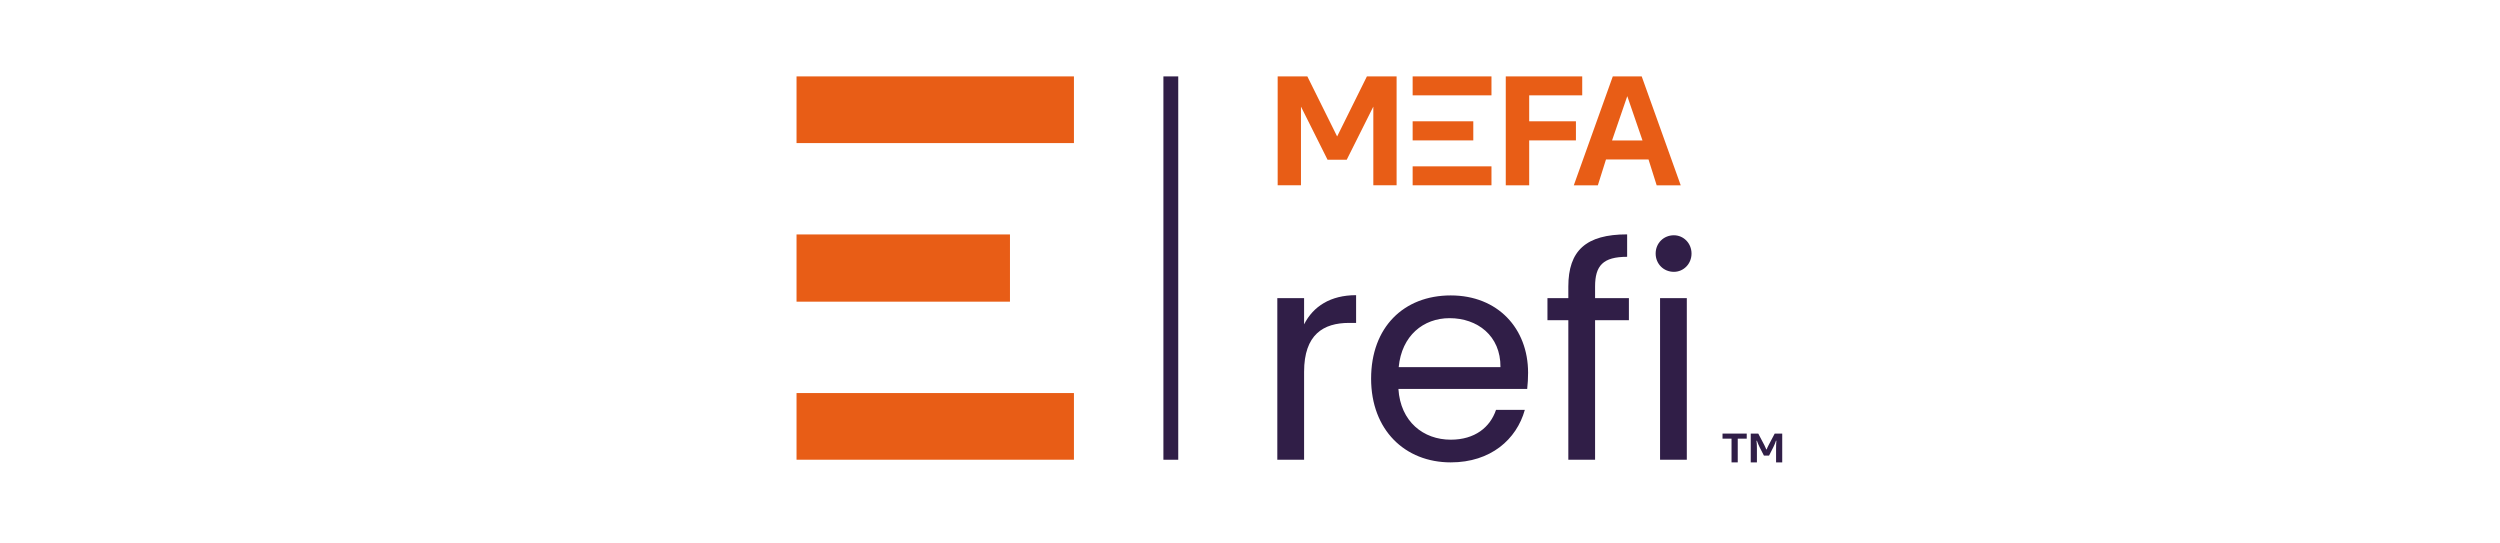 <svg xmlns="http://www.w3.org/2000/svg" xmlns:xlink="http://www.w3.org/1999/xlink" width="552" zoomAndPan="magnify" viewBox="0 0 414 90" height="120" preserveAspectRatio="xMidYMid meet" version="1.0"><path fill="#301e47" d="M 192.66 12.652 L 195.117 12.652 L 195.117 76.133 L 192.66 76.133 Z M 192.66 12.652 " fill-opacity="1" fill-rule="nonzero"/><path fill="#e85d16" d="M 131.906 12.652 L 177.844 12.652 L 177.844 23.695 L 131.906 23.695 Z M 131.906 12.652 " fill-opacity="1" fill-rule="nonzero"/><path fill="#e85d16" d="M 131.906 38.824 L 167.25 38.824 L 167.25 49.957 L 131.906 49.957 Z M 131.906 38.824 " fill-opacity="1" fill-rule="nonzero"/><path fill="#e85d16" d="M 131.906 65.09 L 177.844 65.09 L 177.844 76.129 L 131.906 76.129 Z M 131.906 65.09 " fill-opacity="1" fill-rule="nonzero"/><path fill="#e85d16" d="M 262.016 15.789 L 262.016 12.652 L 249.355 12.652 L 249.355 30.688 L 253.234 30.688 L 253.234 23.25 L 260.973 23.25 L 260.973 20.086 L 253.234 20.086 L 253.234 15.789 Z M 262.016 15.789 " fill-opacity="1" fill-rule="nonzero"/><path fill="#e85d16" d="M 233.934 12.652 L 246.988 12.652 L 246.988 15.789 L 233.934 15.789 Z M 233.934 12.652 " fill-opacity="1" fill-rule="nonzero"/><path fill="#e85d16" d="M 233.934 20.086 L 243.977 20.086 L 243.977 23.25 L 233.934 23.25 Z M 233.934 20.086 " fill-opacity="1" fill-rule="nonzero"/><path fill="#e85d16" d="M 233.934 27.547 L 246.988 27.547 L 246.988 30.684 L 233.934 30.684 Z M 233.934 27.547 " fill-opacity="1" fill-rule="nonzero"/><path fill="#e85d16" d="M 271.875 12.652 L 267.078 12.652 L 260.621 30.688 L 264.602 30.688 L 264.711 30.348 L 265.953 26.402 L 272.992 26.402 L 274.238 30.348 L 274.344 30.688 L 278.328 30.688 L 271.867 12.652 Z M 266.953 23.266 L 269.477 15.922 L 272 23.266 Z M 266.953 23.266 " fill-opacity="1" fill-rule="nonzero"/><path fill="#e85d16" d="M 219.84 26.449 L 215.441 17.656 L 215.441 30.684 L 211.582 30.684 L 211.582 12.652 L 216.496 12.652 L 219.859 19.43 L 221.418 22.574 L 221.441 22.574 L 223 19.43 L 226.359 12.652 L 231.277 12.652 L 231.277 30.684 L 227.422 30.684 L 227.422 17.656 L 223.02 26.449 Z M 219.84 26.449 " fill-opacity="1" fill-rule="nonzero"/><path fill="#301e47" d="M 215.957 76.133 L 211.523 76.133 L 211.523 49.367 L 215.957 49.367 L 215.957 53.715 C 217.465 50.73 220.336 48.879 224.57 48.879 L 224.57 53.473 L 223.402 53.473 C 219.168 53.473 215.957 55.379 215.957 61.578 Z M 215.957 76.133 " fill-opacity="1" fill-rule="nonzero"/><path fill="#301e47" d="M 240.246 76.57 C 232.652 76.57 227.055 71.199 227.055 62.699 C 227.055 54.195 232.457 48.922 240.246 48.922 C 248.039 48.922 253.051 54.395 253.051 61.723 C 253.051 62.699 253 63.48 252.902 64.41 L 231.578 64.41 C 231.918 69.828 235.715 72.812 240.242 72.812 C 244.238 72.812 246.766 70.762 247.738 67.879 L 252.508 67.879 C 251.148 72.762 246.859 76.57 240.242 76.57 Z M 231.633 60.797 L 248.477 60.797 C 248.523 55.57 244.629 52.688 240.051 52.688 C 235.719 52.688 232.117 55.57 231.625 60.797 Z M 231.633 60.797 " fill-opacity="1" fill-rule="nonzero"/><path fill="#301e47" d="M 259.715 53.027 L 256.258 53.027 L 256.258 49.367 L 259.715 49.367 L 259.715 47.457 C 259.715 41.5 262.637 38.812 269.453 38.812 L 269.453 42.527 C 265.457 42.527 264.145 43.988 264.145 47.457 L 264.145 49.367 L 269.746 49.367 L 269.746 53.027 L 264.145 53.027 L 264.145 76.133 L 259.715 76.133 Z M 259.715 53.027 " fill-opacity="1" fill-rule="nonzero"/><path fill="#301e47" d="M 274.176 41.988 C 274.176 40.277 275.492 38.961 277.195 38.961 C 278.801 38.961 280.117 40.281 280.117 41.988 C 280.117 43.695 278.801 45.016 277.195 45.016 C 275.488 45.016 274.176 43.695 274.176 41.988 Z M 274.906 49.367 L 279.336 49.367 L 279.336 76.133 L 274.906 76.133 Z M 274.906 49.367 " fill-opacity="1" fill-rule="nonzero"/><path fill="#301e47" d="M 286.742 72.641 L 285.25 72.641 L 285.25 71.801 L 289.258 71.801 L 289.258 72.641 L 287.77 72.641 L 287.77 76.57 L 286.742 76.57 Z M 286.742 72.641 " fill-opacity="1" fill-rule="nonzero"/><path fill="#301e47" d="M 292.109 75.453 L 291.387 74.043 C 291.25 73.781 291.066 73.324 290.945 72.984 L 290.875 72.984 C 290.926 73.395 290.945 73.812 290.945 74.234 L 290.945 76.57 L 289.922 76.57 L 289.922 71.801 L 291.168 71.801 L 292.176 73.715 C 292.293 73.934 292.422 74.215 292.5 74.422 L 292.566 74.422 C 292.629 74.223 292.758 73.945 292.883 73.715 L 293.891 71.801 L 295.137 71.801 L 295.137 76.57 L 294.117 76.57 L 294.117 74.234 C 294.117 73.848 294.133 73.363 294.172 72.984 L 294.102 72.984 C 294.004 73.309 293.832 73.707 293.676 74.027 L 292.953 75.453 Z M 292.109 75.453 " fill-opacity="1" fill-rule="nonzero"/></svg>
